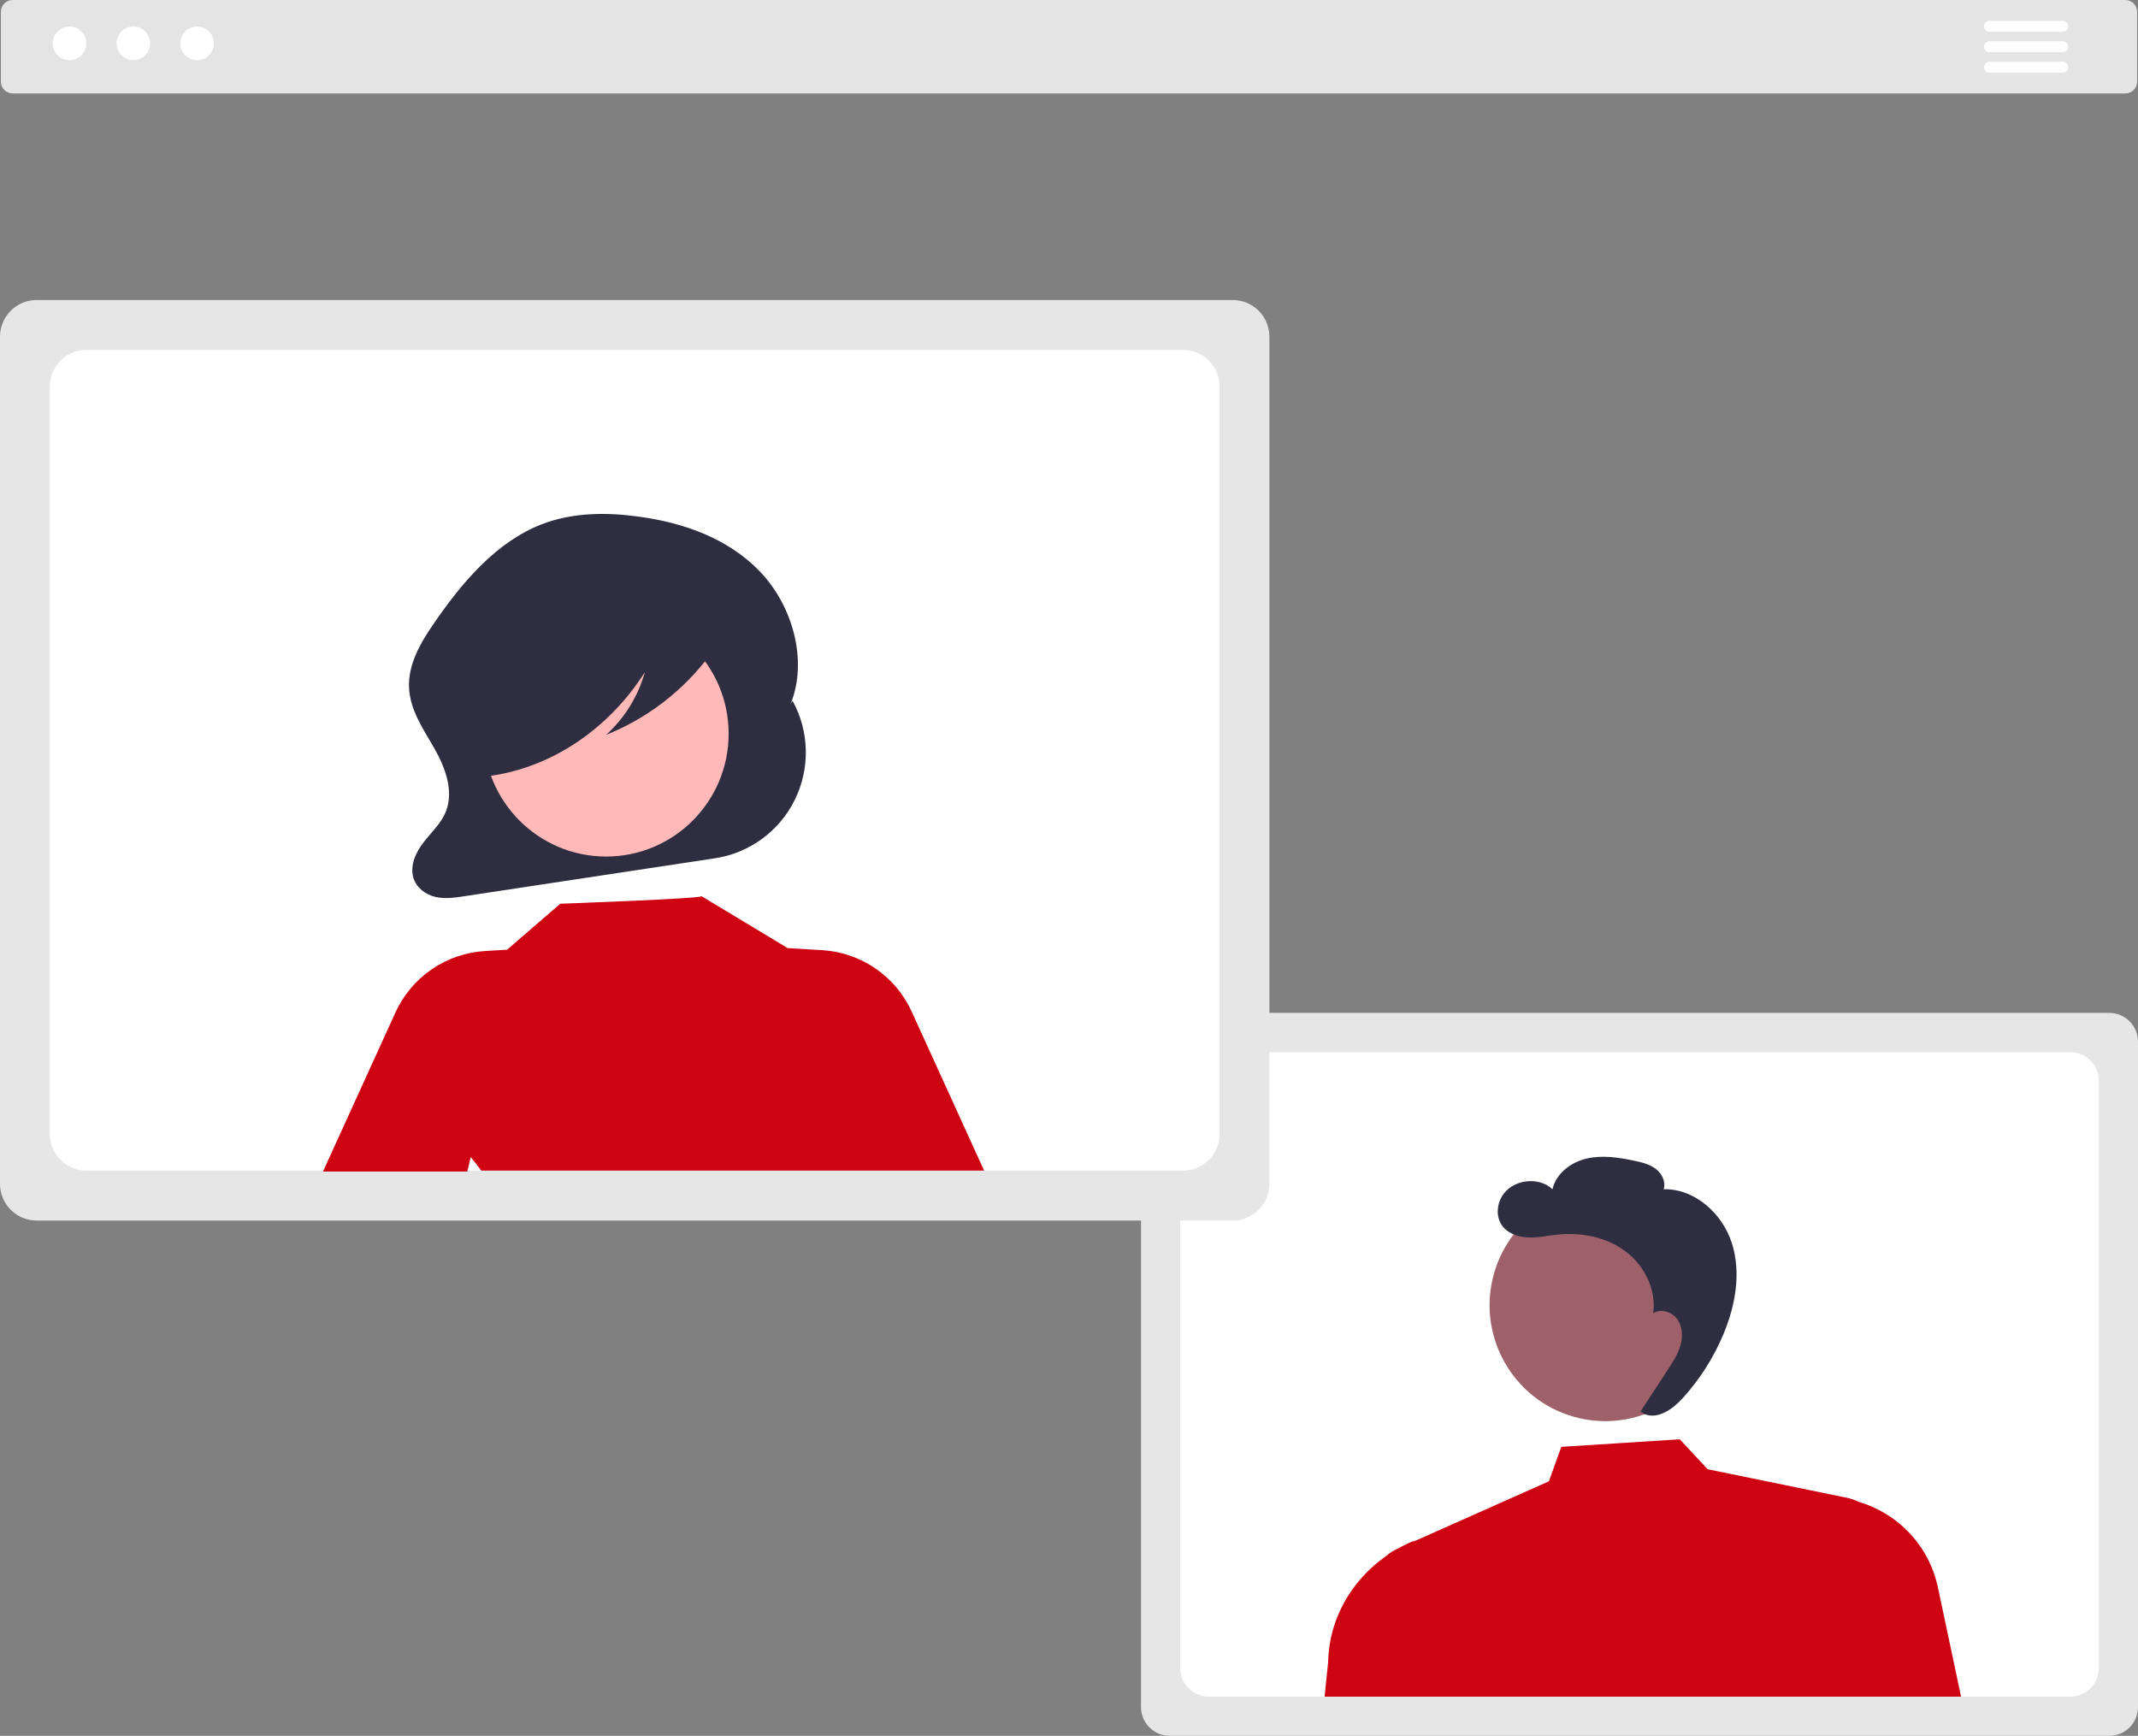 <svg width="436" height="354" viewBox="0 0 436 354" fill="none" xmlns="http://www.w3.org/2000/svg">
<rect x="0" y="0" width="436" height="354" fill="#808080" stroke="none"/>
<g clip-path="url(#clip0_1408_2377)">
<path d="M433.412 19.058H2.588C1.948 19.057 1.335 18.802 0.883 18.349C0.43 17.896 0.176 17.281 0.175 16.64V2.418C0.176 1.777 0.43 1.162 0.883 0.709C1.335 0.256 1.948 0.001 2.588 0H433.412C434.051 0.001 434.665 0.256 435.117 0.709C435.57 1.162 435.824 1.777 435.825 2.418V16.64C435.824 17.281 435.57 17.896 435.117 18.349C434.665 18.802 434.051 19.057 433.412 19.058Z" fill="#E4E4E4"/>
<path d="M14.18 12.268C16.072 12.268 17.606 10.731 17.606 8.835C17.606 6.939 16.072 5.402 14.18 5.402C12.288 5.402 10.754 6.939 10.754 8.835C10.754 10.731 12.288 12.268 14.18 12.268Z" fill="white"/>
<path d="M27.184 12.268C29.076 12.268 30.61 10.731 30.61 8.835C30.61 6.939 29.076 5.402 27.184 5.402C25.292 5.402 23.758 6.939 23.758 8.835C23.758 10.731 25.292 12.268 27.184 12.268Z" fill="white"/>
<path d="M40.189 12.268C42.081 12.268 43.615 10.731 43.615 8.835C43.615 6.939 42.081 5.402 40.189 5.402C38.297 5.402 36.763 6.939 36.763 8.835C36.763 10.731 38.297 12.268 40.189 12.268Z" fill="white"/>
<path d="M430.149 354H238.535C236.984 353.998 235.497 353.38 234.4 352.281C233.303 351.182 232.686 349.692 232.685 348.138V212.426C232.686 210.872 233.303 209.382 234.4 208.283C235.497 207.184 236.984 206.566 238.535 206.564H430.149C431.701 206.566 433.188 207.184 434.284 208.283C435.381 209.382 435.998 210.872 436 212.426V348.138C435.998 349.692 435.381 351.182 434.284 352.281C433.188 353.38 431.7 353.998 430.149 354Z" fill="#E6E6E6"/>
<path d="M422.172 214.556H246.515C244.963 214.558 243.475 215.176 242.378 216.276C241.281 217.375 240.664 218.865 240.662 220.42V340.143C240.664 341.698 241.281 343.188 242.378 344.288C243.475 345.387 244.963 346.006 246.515 346.008H422.172C423.723 346.005 425.211 345.387 426.307 344.287C427.404 343.188 428.02 341.697 428.021 340.143V220.42C428.02 218.866 427.404 217.375 426.307 216.276C425.211 215.177 423.723 214.558 422.172 214.556Z" fill="white"/>
<path d="M350.351 271.471C353.266 258.749 345.336 246.068 332.639 243.148C319.942 240.227 307.285 248.172 304.37 260.894C301.455 273.616 309.385 286.297 322.083 289.218C334.78 292.138 347.436 284.193 350.351 271.471Z" fill="#9E616A"/>
<path d="M395.202 323.752C394.334 319.646 392.371 315.852 389.521 312.775C386.671 309.697 383.042 307.453 379.019 306.279L379.002 306.269C378.234 305.891 377.421 305.611 376.583 305.438L348.235 299.626L342.555 293.521L318.389 295.066L315.866 302.09L288.105 314.451L288.566 314.128C287.376 314.606 286.219 315.161 285.103 315.791L284.962 315.853C284.162 316.213 283.418 316.688 282.756 317.264C275.696 322.173 271.032 330.052 270.859 338.838L270.126 346.008H399.916L395.202 323.752Z" fill="#CE0413"/>
<path d="M353.176 253.515C351.245 247.472 345.595 242.368 339.263 242.531C339.757 241.023 338.914 239.333 337.653 238.373C336.392 237.414 334.798 237.03 333.247 236.706C330.043 236.037 326.704 235.527 323.518 236.28C320.333 237.034 317.314 239.324 316.597 242.524C313.695 239.799 308.33 240.553 306.289 243.972C305.238 245.732 305.089 248.096 306.224 249.802C307.353 251.497 309.489 252.26 311.521 252.356C313.552 252.453 315.563 251.996 317.585 251.783C322.416 251.275 327.518 252.25 331.423 255.144C335.328 258.038 337.823 263 337.129 267.816C338.69 266.817 340.939 267.511 342.029 269.011C343.119 270.512 343.205 272.563 342.699 274.348C342.192 276.133 341.164 277.718 340.151 279.271C338.284 282.132 336.418 284.993 334.551 287.854L335.316 288.363C338.131 289.553 341.177 287.329 343.227 285.058C346.684 281.227 349.468 276.837 351.462 272.075C353.911 266.223 355.107 259.559 353.176 253.515Z" fill="#2F2E41"/>
<path d="M251.42 248.91H7.449C5.474 248.907 3.581 248.12 2.184 246.721C0.788 245.322 0.002 243.425 0 241.446V68.652C0.002 66.673 0.788 64.776 2.184 63.377C3.581 61.978 5.474 61.191 7.449 61.188H251.42C253.395 61.191 255.288 61.978 256.684 63.377C258.081 64.776 258.867 66.673 258.869 68.652V241.446C258.867 243.425 258.081 245.322 256.684 246.721C255.288 248.12 253.395 248.907 251.42 248.91Z" fill="#E6E6E6"/>
<path d="M241.263 71.364H17.609C15.633 71.367 13.739 72.154 12.342 73.554C10.945 74.954 10.159 76.852 10.156 78.831V231.267C10.159 233.247 10.945 235.144 12.342 236.544C13.739 237.944 15.633 238.731 17.609 238.734H241.263C243.238 238.731 245.131 237.943 246.527 236.543C247.923 235.144 248.708 233.246 248.709 231.267V78.831C248.708 76.852 247.923 74.954 246.527 73.555C245.131 72.155 243.238 71.367 241.263 71.364Z" fill="white"/>
<path d="M161.616 142.901L161.203 143.646C164.875 134.58 161.536 123.408 154.987 116.572C148.437 109.735 139.331 106.61 130.365 105.37C123.71 104.45 116.801 104.476 110.472 106.919C101.307 110.456 94.305 118.645 88.459 127.164C85.785 131.06 83.156 135.502 83.422 140.372C83.669 144.891 86.347 148.726 88.54 152.561C90.732 156.395 92.563 161.152 90.99 165.337C90.052 167.831 88.07 169.627 86.462 171.667C84.854 173.707 83.531 176.464 84.308 179.024C84.936 181.094 86.827 182.456 88.771 182.91C90.715 183.364 92.732 183.068 94.701 182.77L145.806 175.033C149.279 174.508 152.573 173.148 155.408 171.071C158.244 168.994 160.535 166.261 162.088 163.105C163.641 159.948 164.409 156.463 164.327 152.945C164.245 149.427 163.315 145.981 161.616 142.901Z" fill="#2F2E41"/>
<path d="M123.603 174.677C137.403 174.677 148.59 163.468 148.59 149.642C148.59 135.815 137.403 124.607 123.603 124.607C109.803 124.607 98.617 135.815 98.617 149.642C98.617 163.468 109.803 174.677 123.603 174.677Z" fill="#FFB9B9"/>
<path d="M185.926 206.315C184.309 202.765 181.758 199.722 178.547 197.513C175.337 195.304 171.587 194.012 167.699 193.775L160.735 193.352L160.752 193.425L143.05 182.756C143.485 183.255 114.255 184.301 114.255 184.301L103.41 193.676L98.861 193.952C94.974 194.189 91.224 195.482 88.013 197.691C84.802 199.9 82.252 202.942 80.635 206.493L65.865 238.911H95.304L95.987 235.966C96.729 236.873 97.45 237.796 98.148 238.734H200.695L185.926 206.315Z" fill="#CE0413"/>
<path d="M147.303 126.406C146.658 122.988 143.178 121.424 140.196 120.666C131.548 118.455 122.551 117.96 113.713 119.209C107.27 120.13 100.674 122.16 95.999 127.198C92.353 131.128 90.147 136.758 89.975 142.571C89.875 145.958 90.48 149.484 92.162 152.337C93.844 155.19 96.712 157.259 99.672 157.186L99.972 158.231C112.517 156.48 124.17 148.659 131.509 137.066C130.132 141.994 127.39 146.431 123.602 149.864C132.072 146.468 139.434 140.783 144.869 133.442C146.353 131.468 147.794 129.007 147.303 126.406Z" fill="#2F2E41"/>
<path d="M420.67 6.472H405.695C405.549 6.473 405.404 6.444 405.269 6.389C405.134 6.333 405.012 6.251 404.908 6.148C404.805 6.045 404.723 5.922 404.667 5.787C404.611 5.652 404.582 5.507 404.582 5.361C404.582 5.215 404.611 5.07 404.667 4.935C404.723 4.8 404.805 4.677 404.908 4.574C405.012 4.471 405.134 4.389 405.269 4.333C405.404 4.277 405.549 4.249 405.695 4.25H420.67C420.964 4.25 421.245 4.368 421.452 4.576C421.659 4.785 421.776 5.067 421.776 5.361C421.776 5.655 421.659 5.937 421.452 6.146C421.245 6.354 420.964 6.471 420.67 6.472Z" fill="white"/>
<path d="M420.67 10.64H405.695C405.549 10.64 405.404 10.612 405.269 10.556C405.134 10.501 405.012 10.419 404.908 10.316C404.805 10.212 404.723 10.09 404.667 9.955C404.611 9.819 404.582 9.675 404.582 9.528C404.582 9.382 404.611 9.237 404.667 9.102C404.723 8.967 404.805 8.845 404.908 8.741C405.012 8.638 405.134 8.556 405.269 8.501C405.404 8.445 405.549 8.417 405.695 8.417H420.67C420.964 8.418 421.245 8.535 421.452 8.744C421.659 8.952 421.776 9.234 421.776 9.528C421.776 9.823 421.659 10.105 421.452 10.313C421.245 10.521 420.964 10.639 420.67 10.64Z" fill="white"/>
<path d="M420.67 14.808H405.695C405.549 14.809 405.404 14.78 405.269 14.725C405.134 14.669 405.012 14.587 404.908 14.484C404.805 14.381 404.723 14.258 404.667 14.123C404.611 13.988 404.582 13.843 404.582 13.697C404.582 13.551 404.611 13.406 404.667 13.271C404.723 13.136 404.805 13.013 404.908 12.91C405.012 12.806 405.134 12.725 405.269 12.669C405.404 12.613 405.549 12.585 405.695 12.585H420.67C420.964 12.586 421.245 12.704 421.452 12.912C421.659 13.12 421.776 13.403 421.776 13.697C421.776 13.991 421.659 14.273 421.452 14.482C421.245 14.69 420.964 14.807 420.67 14.808Z" fill="white"/>
</g>
<defs>
<clipPath id="clip0_1408_2377">
<rect width="436" height="354" fill="white"/>
</clipPath>
</defs>
</svg>
